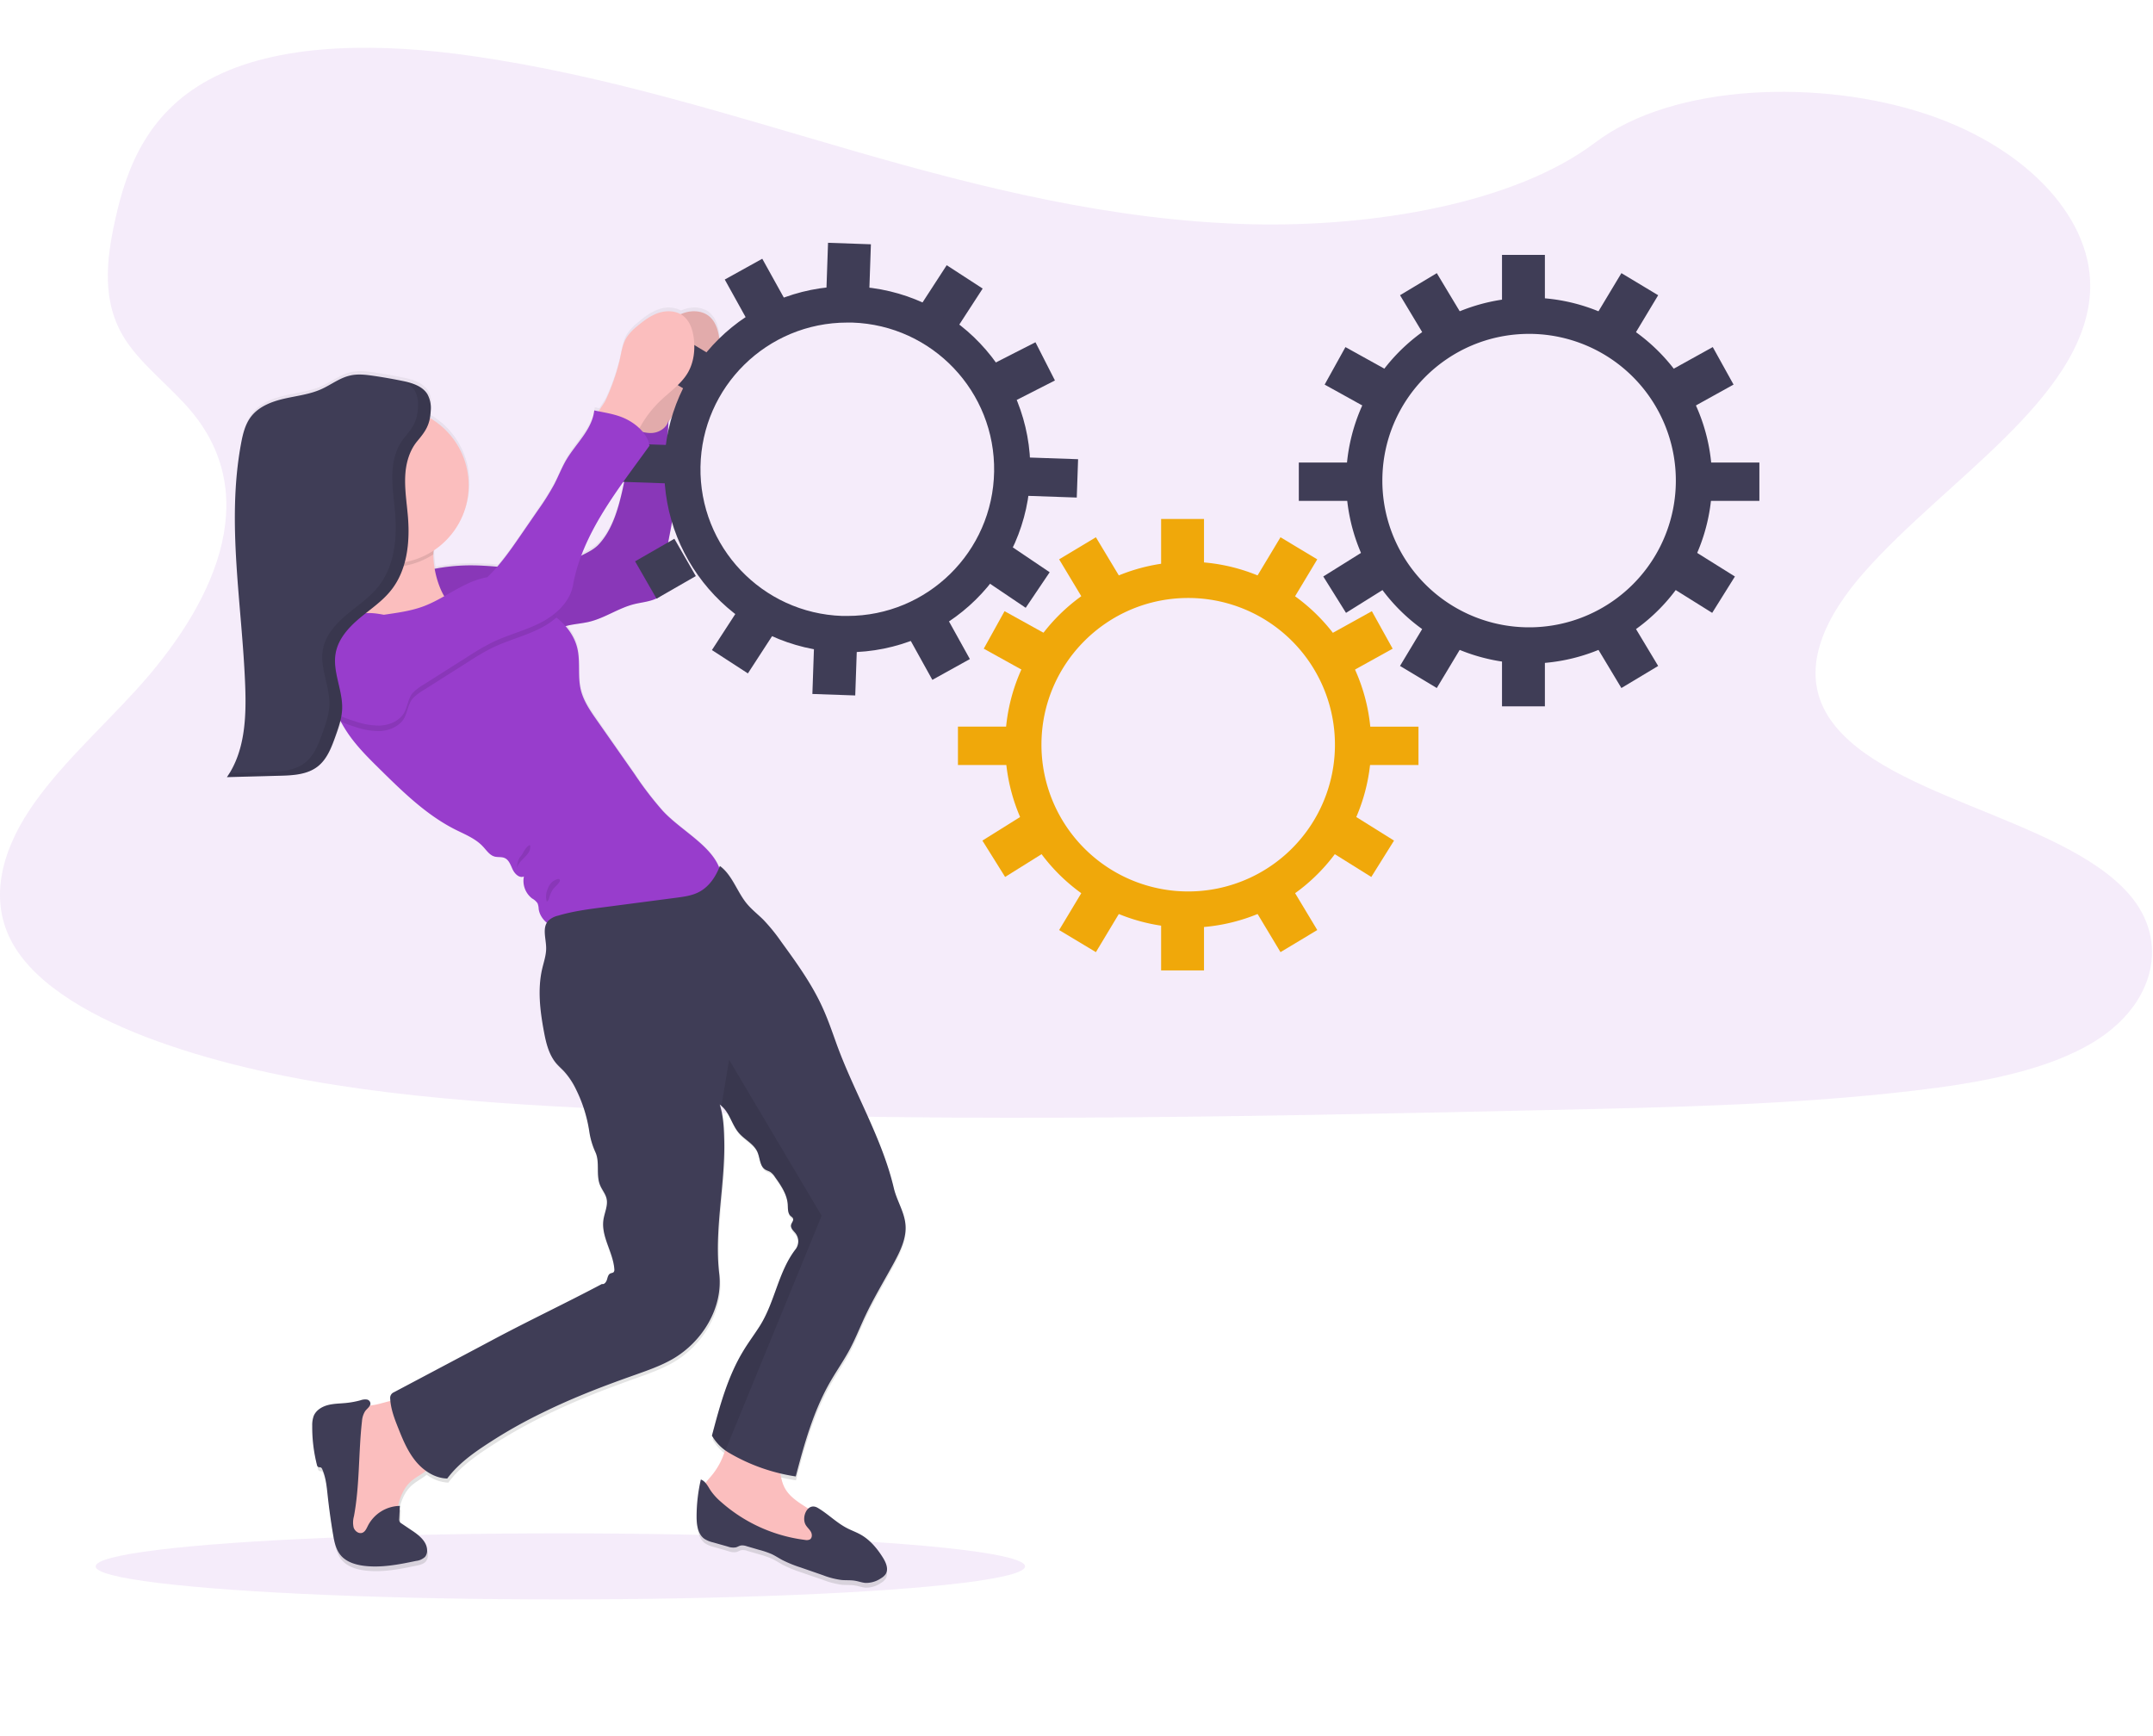 <svg xmlns="http://www.w3.org/2000/svg" viewBox="0 0 403 325"><defs><linearGradient x1="49.991%" y1="100.006%" x2="49.991%" y2="-.012%" id="a"><stop stop-color="gray" stop-opacity=".25" offset="0%"/><stop stop-color="gray" stop-opacity=".12" offset="54%"/><stop stop-color="gray" stop-opacity=".1" offset="100%"/></linearGradient></defs><g transform="translate(0 8)" fill-rule="nonzero" fill="none"><path d="M234.04 33.976c-25.825-.667-50.42-6.86-73.905-13.634-23.486-6.776-46.748-14.297-71.954-17.888C71.97.144 53.427-.183 40.368 6.277c-12.573 6.208-16.635 16.926-18.817 26.9-1.644 7.49-2.61 15.37 1.89 22.381 3.13 4.868 8.675 8.958 12.514 13.622 13.355 16.224 3.914 36.227-10.554 52.067-6.783 7.43-14.664 14.516-19.903 22.429-5.239 7.912-7.66 16.97-3.076 25.041 4.54 7.98 15.366 14.002 27.093 18.227 23.817 8.583 51.871 11.037 79.247 12.43 60.582 3.08 121.483 1.743 182.224.398 22.48-.494 45.056-.993 67.17-3.59 12.28-1.433 24.957-3.711 33.875-9.206 11.316-6.975 14.121-18.785 6.536-27.531-12.72-14.672-47.881-18.319-56.783-34.064-4.892-8.666.132-18.319 7.246-26.359 15.258-17.24 40.83-32.367 42.175-52.078.926-13.535-11.368-27.093-30.376-33.497-19.923-6.712-47.554-5.87-62.246 5.243-15.142 11.455-41.74 15.86-64.544 15.286z" fill="#983DCC" opacity=".1"/><ellipse fill="#983DCC" opacity=".1" cx="104.888" cy="285.228" rx="86.984" ry="6.185"/><path d="M155.279 251.556c1.197-2.15 2.63-4.178 3.786-6.356 1.058-1.995 1.884-4.11 2.837-6.161 1.632-3.511 3.643-6.831 5.475-10.247 1.197-2.238 2.354-4.676 2.122-7.206-.219-2.394-1.624-4.469-2.166-6.783-2.21-9.5-7.53-18.223-10.773-27.412-.83-2.33-1.636-4.676-2.674-6.927-1.995-4.329-4.788-8.22-7.581-12.078a34.107 34.107 0 00-3.352-4.165c-1.001-1.002-2.126-1.884-3.036-2.969-1.876-2.234-2.753-5.45-5.1-7.182-.04.104-.083.203-.127.307-1.68-4.29-7.314-7.118-10.582-10.673a62.82 62.82 0 01-5.239-6.883l-7.114-10.283c-1.225-1.771-2.474-3.59-2.969-5.702-.606-2.545-.044-5.259-.642-7.804a9.844 9.844 0 00-2.175-4.134c.068-.02.14-.048.212-.064 1.356-.363 2.793-.427 4.137-.75 2.933-.698 5.483-2.574 8.403-3.324 1.493-.399 3.085-.479 4.437-1.197a3.687 3.687 0 001.716-3.918c-.946-5.008 1.696-10.083 1.249-15.162-.12-1.405-.479-2.774-.71-4.166-.539-3.232-.44-6.544-.248-9.824a20.749 20.749 0 013.252-4.042c1.796-1.731 3.939-3.192 5.187-5.358 1.09-1.92 1.353-4.238 1.078-6.432-.196-1.597-.738-3.276-1.995-4.246-1.257-.97-3.06-1.041-4.58-.535a6.904 6.904 0 00-.623.24 5.231 5.231 0 00-4.126-.24c-1.516.503-2.817 1.505-4.038 2.546a9.23 9.23 0 00-1.883 1.995c-.77 1.197-.994 2.673-1.285 4.082a39.9 39.9 0 01-2.694 7.896c-.215.447-.798 1.25-1.268 2.015l-.854-.175c-.371 3.555-3.348 6.165-5.16 9.237-.881 1.492-1.5 3.124-2.294 4.668A45.252 45.252 0 01100.854 87a588.327 588.327 0 01-3.236 4.744 67.433 67.433 0 01-4.39 5.938c-1.464-.12-2.928-.228-4.388-.252-2.452-.035-4.9.183-7.306.65a20.35 20.35 0 01-.26-2.557v-.155c0-.208.024-.455.052-.723a14.763 14.763 0 00-.706-24.978c.08-.448.13-.901.152-1.356v-.798c0-.136 0-.272-.028-.4a5.275 5.275 0 00-.136-.797 7.915 7.915 0 00-.112-.4 3.77 3.77 0 00-.33-.718.343.343 0 00-.029-.04c-.052-.083-.104-.167-.163-.247-.06-.08-.052-.064-.076-.096a1.907 1.907 0 00-.136-.167l-.1-.104c-.044-.048-.087-.096-.135-.14l-.112-.1-.14-.123-.127-.096-.144-.108-.14-.091-.143-.092c-.048-.032-.1-.06-.152-.088l-.148-.084-.16-.08-.147-.071-.175-.076-.144-.064-.192-.072-.135-.052-.208-.072-.123-.04-.228-.071-.108-.032-.247-.068-.096-.028-.26-.064-.075-.02-.287-.064h-.048l-.423-.091a95.058 95.058 0 00-5.275-.93c-1.448-.215-2.933-.399-4.361-.076-1.971.44-3.615 1.772-5.459 2.598-2.178.981-4.596 1.24-6.918 1.78-2.323.538-4.713 1.46-6.17 3.363-1.108 1.452-1.551 3.3-1.882 5.1-2.762 15.018.215 30.424.778 45.69.22 5.941-.048 12.293-3.416 17.157l9.808-.259c.47 0 .945-.028 1.424-.056.48-.028.958-.064 1.429-.12a9.449 9.449 0 003.555-1.065c.51-.29.977-.654 1.384-1.077 1.333-1.373 2.043-3.292 2.694-5.128.22-.618.439-1.244.634-1.875.08-.263.156-.527.224-.798l.032-.128.111.052c.4.75.85 1.485 1.329 2.195 1.712 2.522 3.882 4.676 6.037 6.819 4.281 4.25 8.659 8.575 14.025 11.304 1.812.914 3.77 1.684 5.151 3.192.679.73 1.265 1.668 2.227 1.92.598.155 1.257 0 1.827.255.838.35 1.146 1.36 1.533 2.19.387.83 1.26 1.676 2.09 1.297a4.194 4.194 0 001.565 4.162c.401.223.748.534 1.013.91.128.342.198.703.207 1.069a4.226 4.226 0 001.513 2.59c-.778 1.288-.156 3.135-.136 4.743 0 1.35-.443 2.65-.746 3.963-.882 3.85-.4 7.88.32 11.762.398 2.143.905 4.362 2.301 6.026.455.538.998 1.005 1.477 1.528a14.205 14.205 0 012.254 3.435 26.933 26.933 0 012.446 7.837 14.269 14.269 0 001.157 3.95c.874 1.907.076 4.253.858 6.2.355.874 1.01 1.62 1.221 2.534.3 1.329-.399 2.658-.586 4.01-.455 3.168 1.831 6.11 2.038 9.301a.734.734 0 01-.111.539c-.156.175-.423.171-.635.271-.399.192-.506.73-.634 1.177-.128.447-.487.954-.93.818-6.556 3.508-13.343 6.748-19.898 10.255l-2.993 1.596-16.004 8.55a1.157 1.157 0 00-.643 1.046c0 .192.024.4.04.579-1.121.279-2.198.614-2.964.754-.316.06-.63.12-.942.187.076-.121.125-.257.144-.399a.798.798 0 00-.707-.798 2.558 2.558 0 00-1.153.152c-.915.25-1.85.422-2.793.515-1.121.107-2.262.103-3.348.399-1.085.295-2.154.953-2.593 1.995a4.84 4.84 0 00-.287 1.883 28.828 28.828 0 00.87 7.318c.019.192.126.365.29.467.14.056.308 0 .448.064.122.074.215.19.259.327.67 1.524.826 3.224 1.005 4.884.266 2.46.603 4.914 1.01 7.361.24 1.429.535 2.921 1.464 4.022 1.022 1.197 2.638 1.728 4.198 1.94 3.292.442 6.615-.224 9.863-.906.607-.128 1.257-.284 1.664-.754a1.88 1.88 0 00.4-1.33c-.077-1.639-1.569-2.792-2.925-3.714l-1.852-1.28a.798.798 0 01-.399-.902l.12-2.422h-.36c.4-1.708 1.042-3.348 2.299-4.521.866-.798 1.995-1.357 2.9-2.083a7.182 7.182 0 004.035 1.48c2.394-3.224 5.765-5.418 9.137-7.58a89.378 89.378 0 018.48-4.733 126.672 126.672 0 017.181-3.276c3.432-1.444 6.927-2.733 10.426-3.99 2.335-.838 4.689-1.664 6.84-2.9 5.586-3.229 9.532-9.673 8.778-16.125-.95-8.14 1.08-16.623.945-24.818-.04-2.394-.127-4.788-.854-7.083.17.12.328.253.475.4 1.453 1.356 1.804 3.51 3.192 5.059 1.082 1.217 2.726 1.995 3.38 3.48.499 1.136.427 2.672 1.468 3.327.296.187.647.267.942.45.353.252.65.574.874.946 1.105 1.576 2.25 3.264 2.37 5.187.052.763-.02 1.644.539 2.16.16.147.363.254.446.454.176.399-.287.822-.367 1.265-.115.614.491 1.081.866 1.596a2.51 2.51 0 010 2.957c-3.272 4.249-3.862 9.975-6.723 14.52-.99 1.568-2.09 3.052-3.049 4.64-2.944 4.876-4.433 10.478-5.877 15.996a8.838 8.838 0 002.454 2.738 13.566 13.566 0 01-2.733 5.047c-.322.359-.623.736-.902 1.13a2.195 2.195 0 00-.89-.671 31.614 31.614 0 00-.798 6.983c0 1.548.212 3.315 1.468 4.21a5.207 5.207 0 001.632.673l2.738.798a2.86 2.86 0 001.512.148c.323-.092.61-.291.942-.355.36-.037.723.01 1.06.14l2.367.69c.8.213 1.582.49 2.338.826.675.323 1.297.742 1.96 1.101a23.673 23.673 0 003.419 1.405l4.078 1.404a14.84 14.84 0 003.535.918c.838.072 1.688 0 2.514.144.63.107 1.24.335 1.875.4a4.932 4.932 0 002.953-.88c.338-.19.63-.453.854-.77.598-.933.083-2.166-.5-3.108-1.08-1.747-2.433-3.383-4.217-4.389-.722-.399-1.504-.694-2.25-1.061-2.123-1.038-3.723-2.77-5.73-3.954a1.36 1.36 0 00-1.72.115c-1.667-1.08-3.47-2.138-4.389-3.898a8.778 8.778 0 01-.798-2.693c.938.223 1.884.399 2.837.554 1.552-6.017 3.248-12.142 6.285-17.568zM116.946 81.382c-.08.451-.168.898-.264 1.345-.798 3.747-1.939 7.944-4.548 10.733a9.975 9.975 0 01-2.945 1.943l-.291.144c1.88-5.02 4.872-9.672 8.048-14.165z" fill="url(#a)"/><path d="M120.808 59.157c.295-1.392.519-2.853 1.289-4.054a9.261 9.261 0 011.887-1.995c1.221-1.033 2.526-2.027 4.046-2.53 1.52-.502 3.308-.434 4.585.531 1.277.966 1.815 2.63 2.015 4.218.271 2.182 0 4.48-1.081 6.384-1.237 2.159-3.384 3.591-5.188 5.323a20.597 20.597 0 00-3.38 4.213 12.006 12.006 0 01-1.54 2.25 2.925 2.925 0 01-2.445.978c-.77-.123-1.397-.658-1.995-1.169-.738-.646-2.726-1.8-2.793-2.825-.048-.83 1.504-2.713 1.883-3.491a39.31 39.31 0 002.717-7.833z" fill="#FBBEBE"/><path d="M120.808 59.157c.295-1.392.519-2.853 1.289-4.054a9.261 9.261 0 011.887-1.995c1.221-1.033 2.526-2.027 4.046-2.53 1.52-.502 3.308-.434 4.585.531 1.277.966 1.815 2.63 2.015 4.218.271 2.182 0 4.48-1.081 6.384-1.237 2.159-3.384 3.591-5.188 5.323a20.597 20.597 0 00-3.38 4.213 12.006 12.006 0 01-1.54 2.25 2.925 2.925 0 01-2.445.978c-.77-.123-1.397-.658-1.995-1.169-.738-.646-2.726-1.8-2.793-2.825-.048-.83 1.504-2.713 1.883-3.491a39.31 39.31 0 002.717-7.833z" fill="#000" opacity=".1"/><path d="M78.912 99.038a35.795 35.795 0 019.804-1.197c5.518.08 11.2 1.417 16.455-.275a28.545 28.545 0 003.946-1.712c1.058-.526 2.135-1.069 2.945-1.93 2.613-2.77 3.739-6.94 4.557-10.662.818-3.723 1.03-7.546 1.24-11.348 1.361.634 2.794 1.26 4.302 1.133 1.508-.128 3.012-1.277 3.004-2.793-.223 3.523-.399 7.09.196 10.57.231 1.38.59 2.74.714 4.137.447 5.044-2.198 10.083-1.253 15.059a3.65 3.65 0 01-1.715 3.89c-1.357.73-2.953.822-4.445 1.197-2.925.746-5.479 2.606-8.416 3.3-1.368.323-2.793.4-4.141.746-1.94.511-3.7 1.62-5.674 1.971-1.48.264-3.005.084-4.501.212-1.3.108-2.578.45-3.882.483-3.192.08-6.213-1.728-8.336-4.126-2.122-2.398-3.467-5.75-4.8-8.655z" fill="#983DCC"/><path d="M78.912 99.038a35.795 35.795 0 019.804-1.197c5.518.08 11.2 1.417 16.455-.275a28.545 28.545 0 003.946-1.712c1.058-.526 2.135-1.069 2.945-1.93 2.613-2.77 3.739-6.94 4.557-10.662.818-3.723 1.03-7.546 1.24-11.348 1.361.634 2.794 1.26 4.302 1.133 1.508-.128 3.012-1.277 3.004-2.793-.223 3.523-.399 7.09.196 10.57.231 1.38.59 2.74.714 4.137.447 5.044-2.198 10.083-1.253 15.059a3.65 3.65 0 01-1.715 3.89c-1.357.73-2.953.822-4.445 1.197-2.925.746-5.479 2.606-8.416 3.3-1.368.323-2.793.4-4.141.746-1.94.511-3.7 1.62-5.674 1.971-1.48.264-3.005.084-4.501.212-1.3.108-2.578.45-3.882.483-3.192.08-6.213-1.728-8.336-4.126-2.122-2.398-3.467-5.75-4.8-8.655z" fill="#000" opacity=".1"/><path d="M222.408 103.942a27.468 27.468 0 11-27.468 27.464c.002-15.168 12.3-27.464 27.468-27.464m0-6.783a34.251 34.251 0 1034.251 34.247c-.022-18.906-15.344-34.227-34.25-34.247z" fill="#F0A80A"/><path fill="#F0A80A" d="M217.337 89.147h8.028v8.451h-8.028zM239.684 92.575l6.881 4.135-4.352 7.244-6.882-4.135zM256.786 106.414l3.892 7.021-7.392 4.097-3.892-7.021zM260.935 149.36l-4.255 6.808-7.167-4.478 4.255-6.808zM195.425 110.508l-3.893 7.022-7.391-4.097 3.892-7.022zM191.052 144.878l4.254 6.809-7.167 4.478-4.254-6.808zM209.483 99.818l-6.881 4.135-4.353-7.244 6.881-4.135zM217.337 165.214h8.028v8.451h-8.028zM235.333 162.995l6.881-4.135 4.353 7.244-6.882 4.135zM205.132 170.24l-6.882-4.135 4.353-7.244 6.881 4.135zM179.307 128.026h9.72v7.182h-9.72zM265.51 135.21h-9.72v-7.183h9.72z"/><path d="M286.218 54.5a27.468 27.468 0 11-27.468 27.465c.002-15.169 12.3-27.464 27.468-27.464m0-6.783a34.251 34.251 0 1034.25 34.247c-.021-18.907-15.344-34.227-34.25-34.247z" fill="#3F3D56"/><path fill="#3F3D56" d="M281.146 39.71h8.028v8.451h-8.028zM303.496 43.131l6.882 4.135-4.353 7.244-6.881-4.135zM320.597 56.971l3.892 7.022-7.391 4.097-3.892-7.022zM324.743 99.92l-4.254 6.808-7.167-4.479 4.254-6.808zM259.232 61.072l-3.893 7.021-7.391-4.097 3.892-7.021zM254.86 95.44l4.255 6.808-7.167 4.479-4.255-6.808zM273.293 50.376l-6.882 4.134-4.352-7.244 6.881-4.134zM281.146 115.773h8.028v8.451h-8.028zM299.142 113.555l6.882-4.134 4.352 7.244-6.881 4.134zM268.939 120.797l-6.882-4.135 4.353-7.244 6.881 4.135zM243.113 78.585h9.72v7.182h-9.72zM329.323 85.767h-9.72v-7.182h9.72zM158.582 52.386h.97c14.978.511 26.782 12.934 26.528 27.919-.255 14.985-12.475 27-27.462 27h-.973c-14.98-.51-26.784-12.934-26.528-27.92.256-14.986 12.478-27 27.465-26.999m0-6.783c-18.689-.002-33.93 14.978-34.25 33.664-.32 18.687 14.399 34.18 33.077 34.818.4 0 .798.02 1.197.02 18.689 0 33.928-14.98 34.247-33.666.319-18.686-14.4-34.178-33.077-34.816-.4 0-.798-.02-1.197-.02h.003z"/><path fill="#3F3D56" d="M154.993 37.45l8.023.28-.293 8.446-8.023-.28zM177.205 41.647l6.734 4.371-4.602 7.088-6.734-4.37zM193.818 56.07l3.646 7.153-7.53 3.838-3.645-7.152zM196.479 99.124l-4.488 6.656-7.007-4.724 4.488-6.657zM132.35 58.029l-4.133 6.882-7.245-4.351 4.134-6.883zM126.229 92.856l4.014 6.985-7.353 4.225-4.014-6.984zM146.782 47.827l-7.021 3.894-4.099-7.391 7.021-3.893zM152.355 113.464l8.023.28-.293 8.445-8.023-.279zM170.421 111.878l7.02-3.893 4.1 7.39-7.021 3.894zM139.992 118.06l-6.734-4.37 4.602-7.09 6.733 4.372zM115.639 74.982l9.714.337-.25 7.178-9.714-.337zM201.549 85.142l-9.714-.338.249-7.177 9.714.337z"/><path d="M70.134 254.991c-.989.121-1.947.42-2.829.882-1.197.73-1.935 2.02-2.462 3.32-1.32 3.264-1.596 6.847-1.652 10.374-.048 2.841.048 5.75 1.066 8.4.279.838.763 1.594 1.408 2.198a5.012 5.012 0 001.927.934c1.517.399 3.276.399 4.517-.559 1.38-1.081 1.728-2.985 2.02-4.712.398-2.33.953-4.788 2.684-6.412 1.285-1.197 3.125-1.796 4.058-3.28 1.114-1.764.527-4.066-.183-6.03-.619-1.7-1.524-5.15-3.304-6.02-1.78-.87-5.399.57-7.25.905zM135.76 263.35a13.347 13.347 0 01-2.794 5.152c-.798.91-1.776 2.015-1.357 3.144.17.382.424.722.743.994 5.85 5.725 14.033 8.51 22.153 9.524.13.035.268.035.399 0 .239-.108.295-.399.327-.666.13-.847.13-1.708 0-2.554-.4-1.995-2.135-3.38-3.835-4.473-1.7-1.093-3.559-2.155-4.508-3.938-1.198-2.219-.683-5.107-2.091-7.182-1.141-1.688-3.26-2.394-5.271-2.726-.698-.107-2.183-.873-2.793-.518-.623.359-.762 2.55-.974 3.244z" fill="#FBBEBE"/><path d="M69.336 254.784a.798.798 0 00-.706-.798c-.39-.04-.786.01-1.153.148-.915.248-1.85.419-2.794.51-1.12.108-2.266.104-3.355.4-1.09.295-2.155.945-2.598 1.994a4.944 4.944 0 00-.287 1.872c-.023 2.449.27 4.89.87 7.266a.63.63 0 00.295.467c.14.055.307 0 .447.063a.59.59 0 01.26.324c.674 1.516.83 3.192 1.009 4.852.266 2.444.602 4.88 1.01 7.31.239 1.416.534 2.904 1.468 3.99 1.021 1.196 2.641 1.711 4.201 1.923 3.296.439 6.624-.224 9.88-.902a2.88 2.88 0 001.664-.746 1.86 1.86 0 00.399-1.32c-.076-1.629-1.572-2.794-2.93-3.688l-1.866-1.257a.97.97 0 01-.328-.295 1.053 1.053 0 01-.091-.598l.12-2.395a6.855 6.855 0 00-5.986 3.715c-.26.515-.503 1.117-1.041 1.317-.667.251-1.409-.311-1.632-.986a4.293 4.293 0 01.06-2.106c1.093-5.858.838-11.879 1.504-17.8a4.054 4.054 0 01.594-1.876c.324-.446.926-.837.986-1.384zM150.83 277.496c.275.454.702.798.957 1.268.256.471.252 1.158-.207 1.425-.271.12-.573.15-.862.088a29.168 29.168 0 01-15.773-7.135 11.057 11.057 0 01-1.931-2.118c-.515-.798-.95-1.736-1.828-2.063a31.19 31.19 0 00-.798 6.935c0 1.536.212 3.291 1.469 4.181a5.255 5.255 0 001.636.667l2.74.774a2.917 2.917 0 001.517.147c.323-.088.61-.291.942-.35a2.33 2.33 0 011.065.135l2.366.69c.8.204 1.584.47 2.343.798.674.32 1.3.738 1.959 1.093 1.104.554 2.25 1.02 3.427 1.393l4.166 1.444c1.138.45 2.329.756 3.543.91.838.072 1.688 0 2.518.144.63.107 1.24.335 1.88.399a4.968 4.968 0 002.952-.874 2.67 2.67 0 00.858-.762c.598-.93.083-2.155-.503-3.093-1.081-1.731-2.434-3.355-4.222-4.345-.726-.399-1.508-.694-2.254-1.057-2.123-1.03-3.73-2.75-5.738-3.926-1.895-1.102-3.116 1.767-2.222 3.232z" fill="#3F3D56"/><path d="M92.323 109.788a17.257 17.257 0 01-7.366 2.865 29.71 29.71 0 01-4.17.223c-5.81-.007-11.61-.491-17.34-1.448 2.282-2.514 4.588-5.187 5.45-8.483.427-1.739.515-3.543.26-5.315a39.781 39.781 0 00-1.62-6.692c2.444.132 4.895.069 7.33-.187 1.388-.14 4.787-1.405 5.984-.447 1.122.89.276 4.038.256 5.49v.156a17.668 17.668 0 001.4 6.408c1.756 3.926 5.51 7.15 9.816 7.43z" fill="#FBBEBE"/><path d="M81.123 95.774a14.636 14.636 0 01-11.97 1.836 39.781 39.781 0 00-1.62-6.691c2.444.13 4.895.068 7.33-.188 1.388-.14 4.787-1.405 5.984-.447 1.142.89.296 4.038.276 5.49z" fill="#000" opacity=".1"/><circle fill="#FBBEBE" cx="73.127" cy="82.871" r="14.604"/><path d="M135.089 156.767a6.784 6.784 0 01-3.292 5.862 13.008 13.008 0 01-3.591 1.256c-6.68 1.597-13.523 2.91-20.382 2.518-1.484-.084-2.992-.26-4.325-.91-1.333-.65-2.47-1.867-2.67-3.335a3.16 3.16 0 00-.21-1.062 2.993 2.993 0 00-1.014-.901 4.154 4.154 0 01-1.54-4.122c-.834.37-1.704-.467-2.095-1.293-.391-.826-.698-1.823-1.536-2.17-.57-.244-1.23-.1-1.832-.256-.961-.247-1.548-1.197-2.226-1.907-1.385-1.48-3.348-2.247-5.16-3.156-5.374-2.71-9.755-7.003-14.045-11.224-2.158-2.127-4.333-4.27-6.045-6.784a26.456 26.456 0 01-1.328-2.178 61.256 61.256 0 01-3.368-7.705c-.543-1.413-1.093-2.905-.87-4.39.02-.135.048-.27.08-.398a8.4 8.4 0 011.325-2.678c1.484-2.182 3.431-4.25 5.985-4.92 2.554-.67 5.103.14 7.697.69.861.193 1.734.326 2.613.4 2.75.195 5.47-.543 8.128-1.277l2.897-.798c1.452-.399 2.179-2.155 3.647-2.462a5.12 5.12 0 011.967.1c2.98.567 5.985 1.297 8.607 2.813a14.18 14.18 0 011.671 1.137c1.868 1.476 3.344 3.444 3.887 5.742.598 2.526.036 5.223.642 7.749.495 2.086 1.748 3.906 2.977 5.666l7.13 10.182a63.271 63.271 0 005.247 6.84c3.823 4.161 10.933 7.31 11.029 12.971z" fill="#983DCC"/><path d="M116.048 59.157c.295-1.392.515-2.853 1.285-4.054a9.261 9.261 0 011.887-1.995c1.225-1.033 2.526-2.027 4.046-2.53 1.52-.502 3.308-.434 4.585.531 1.277.966 1.815 2.63 2.015 4.218.271 2.182 0 4.48-1.082 6.384-1.236 2.159-3.383 3.591-5.187 5.323a20.749 20.749 0 00-3.38 4.213 12.006 12.006 0 01-1.54 2.25 2.925 2.925 0 01-2.445.978c-.767-.123-1.397-.658-1.995-1.169-.739-.646-2.73-1.8-2.794-2.825-.047-.83 1.505-2.713 1.884-3.491a39.578 39.578 0 002.721-7.833z" fill="#FBBEBE"/><path d="M167.373 228.322c-1.836 3.387-3.847 6.687-5.483 10.174-.953 2.04-1.78 4.138-2.84 6.121-1.158 2.163-2.582 4.174-3.791 6.312-3.045 5.391-4.74 11.472-6.309 17.461a34.782 34.782 0 01-12.433-4.389 8.874 8.874 0 01-3.256-3.248c1.449-5.478 2.937-11.048 5.886-15.888.961-1.596 2.063-3.053 3.052-4.609 2.869-4.509 3.46-10.199 6.735-14.42a2.478 2.478 0 000-2.937c-.379-.49-.981-.958-.87-1.564.084-.443.547-.842.368-1.257-.084-.2-.288-.307-.447-.45-.559-.516-.487-1.393-.535-2.148-.124-1.91-1.269-3.59-2.394-5.15a3.192 3.192 0 00-.874-.942c-.295-.18-.646-.26-.941-.443-1.046-.655-.97-2.179-1.473-3.308-.654-1.488-2.302-2.247-3.383-3.456-1.377-1.536-1.728-3.678-3.192-5.023a3.99 3.99 0 00-.475-.399c.726 2.254.798 4.66.85 7.034.14 8.136-1.896 16.56-.942 24.643.75 6.412-3.192 12.813-8.798 16.017-2.155 1.229-4.509 2.05-6.847 2.884-3.508 1.241-7.003 2.522-10.442 3.959a119.322 119.322 0 00-7.183 3.252 90.747 90.747 0 00-8.494 4.7c-3.376 2.147-6.752 4.33-9.15 7.533-2.318-.064-4.44-1.456-5.91-3.252-1.467-1.795-2.393-3.99-3.235-6.129-.746-1.855-1.48-3.77-1.536-5.77.02-.438.29-.825.694-.997l16.028-8.495 2.997-1.596c6.564-3.483 13.363-6.703 19.926-10.182.443.131.798-.372.93-.798.132-.427.224-.978.639-1.17.207-.1.478-.095.634-.27a.758.758 0 00.112-.532c-.212-3.192-2.502-6.092-2.043-9.24.195-1.341.886-2.662.586-3.99-.211-.914-.866-1.653-1.22-2.518-.799-1.936 0-4.266-.863-6.161a14.245 14.245 0 01-1.157-3.926 26.666 26.666 0 00-2.45-7.781 14.185 14.185 0 00-2.254-3.412c-.483-.518-1.025-.981-1.484-1.52-1.393-1.652-1.908-3.854-2.303-5.985-.718-3.858-1.197-7.86-.319-11.683.303-1.305.766-2.598.746-3.934-.02-1.768-.798-3.83.431-5.108a3.966 3.966 0 011.796-.921c2.825-.842 5.765-1.225 8.69-1.596l13.387-1.752c1.532-.204 3.1-.399 4.453-1.161 1.815-1.002 3.02-2.857 3.759-4.788 2.35 1.715 3.228 4.912 5.103 7.126.914 1.081 2.043 1.955 3.044 2.949a34.163 34.163 0 013.356 4.137c2.793 3.835 5.586 7.697 7.581 11.999 1.042 2.234 1.848 4.564 2.678 6.883 3.268 9.125 8.594 17.787 10.805 27.22.542 2.306 1.951 4.39 2.17 6.747.248 2.502-.91 4.92-2.11 7.147z" fill="#3F3D56"/><path d="M97.267 152.534a4.11 4.11 0 00-.495 1.975c.3-1.477 2.33-2.295 2.462-3.755.06-.674-.064-.642-.479-.287-.63.546-.906 1.488-1.488 2.067zM103.455 157.019c-.429.362-.749.835-.925 1.368-.346.75-.412 1.6-.188 2.394.3-.14.4-.507.49-.826.148-.497.361-.972.635-1.412.24-.4 1.345-1.29 1.34-1.708-.011-.642-1.056-.044-1.352.184zM104.17 107.59a15.059 15.059 0 01-3.08 2.05c-2.894 1.464-6.098 2.239-9.01 3.659a44.61 44.61 0 00-4.182 2.438l-8.659 5.486a9.285 9.285 0 00-1.907 1.449c-1.041 1.109-1.037 3.06-1.995 4.25-.958 1.188-2.61 1.859-4.202 1.939-1.594.009-3.178-.261-4.68-.799a24.3 24.3 0 01-2.673-.973 12.597 12.597 0 01-2.57-1.469c-1.544-1.165-2.793-2.86-3.024-4.788a9.457 9.457 0 01.514-3.902c.24-.813.548-1.605.922-2.366a9.52 9.52 0 01.734-1.245c1.995-2.817 5.495-4.138 8.882-4.788 1.78-.347 3.591-.559 5.39-.862.862.192 1.735.325 2.614.399 2.75.196 5.47-.543 8.128-1.277l2.897-.798c1.452-.399 2.179-2.155 3.647-2.462a5.12 5.12 0 011.967.1c2.98.567 5.985 1.297 8.607 2.813a14.18 14.18 0 011.68 1.145z" fill="#000" opacity=".1"/><path d="M111.232 68.83c-.371 3.53-3.352 6.124-5.187 9.177-.882 1.48-1.5 3.104-2.294 4.636a45.958 45.958 0 01-3.033 4.828l-3.244 4.708c-1.907 2.77-3.834 5.563-6.272 7.88-4.25.723-7.813 3.88-11.843 5.411-3.224 1.225-6.74 1.393-10.123 2.051-3.383.659-6.89 1.995-8.878 4.788a12.533 12.533 0 00-1.66 3.592 9.305 9.305 0 00-.51 3.898c.243 1.923 1.476 3.615 3.02 4.788s3.392 1.867 5.243 2.442a13.75 13.75 0 004.68.798c1.597-.08 3.217-.694 4.206-1.94.99-1.244.942-3.14 1.995-4.249a9.313 9.313 0 011.911-1.448l8.659-5.486a44.61 44.61 0 014.178-2.422c2.912-1.425 6.116-2.195 9.01-3.66 2.892-1.464 5.585-3.882 6.164-7.074 1.763-9.807 8.55-18.075 14.364-26.175-.191-.04-.131-.475-.203-.658-.742-1.923-2.394-3.372-4.254-4.286-1.86-.913-3.934-1.169-5.929-1.6z" fill="#983DCC"/><path d="M80.62 68.901a5.41 5.41 0 00-.603-3.08c-.961-1.596-2.976-2.159-4.788-2.534a93.731 93.731 0 00-5.283-.926c-1.452-.211-2.94-.399-4.369-.071-1.995.435-3.619 1.755-5.466 2.577-2.183.974-4.6 1.23-6.931 1.768-2.33.538-4.716 1.452-6.177 3.344-1.109 1.436-1.552 3.271-1.883 5.059-2.765 14.919.212 30.221.778 45.383.22 5.902-.048 12.21-3.42 17.058l9.82-.26c2.514-.063 5.215-.195 7.182-1.747 1.74-1.365 2.562-3.563 3.308-5.646.587-1.64 1.177-3.312 1.253-5.051.156-3.564-1.867-7.063-1.197-10.57.49-2.618 2.394-4.732 4.433-6.452 2.039-1.72 4.305-3.192 5.953-5.3 2.945-3.722 3.508-8.81 3.14-13.537-.219-2.814-.722-5.627-.478-8.44.183-2.102.85-4.273 2.226-5.913 1.548-1.86 2.366-3.024 2.502-5.662z" fill="#3F3D56"/><path d="M80.017 65.82c-.945-1.571-2.908-2.138-4.708-2.513a4.64 4.64 0 012.33 1.836c.503.944.713 2.016.603 3.08-.136 2.633-.954 3.798-2.518 5.662-1.376 1.64-2.043 3.806-2.226 5.913-.244 2.813.259 5.626.478 8.44.368 4.727-.195 9.815-3.136 13.538-1.652 2.09-3.918 3.59-5.953 5.298-2.035 1.708-3.946 3.835-4.437 6.452-.658 3.508 1.365 7.007 1.197 10.57-.076 1.74-.67 3.412-1.257 5.052-.742 2.083-1.568 4.277-3.308 5.642-1.995 1.552-4.68 1.687-7.182 1.751l-6.955.184c-.155.255-.315.51-.486.754l9.82-.26c2.513-.063 5.214-.195 7.181-1.747 1.74-1.365 2.562-3.563 3.308-5.646.587-1.64 1.177-3.312 1.253-5.051.156-3.564-1.867-7.063-1.197-10.57.49-2.618 2.394-4.732 4.433-6.452 2.039-1.72 4.305-3.192 5.953-5.3 2.945-3.722 3.508-8.81 3.14-13.537-.219-2.814-.722-5.627-.478-8.44.183-2.102.85-4.273 2.226-5.913 1.564-1.86 2.394-3.024 2.518-5.662a5.41 5.41 0 00-.599-3.08zM153.794 219.587l-18.023 43.951a8.874 8.874 0 01-2.51-2.765c1.449-5.478 2.937-11.049 5.886-15.889.961-1.596 2.063-3.052 3.052-4.608 2.869-4.509 3.46-10.199 6.735-14.42a2.478 2.478 0 000-2.937c-.379-.49-.981-.958-.87-1.564.084-.443.547-.842.368-1.257-.084-.2-.288-.307-.447-.45-.559-.516-.487-1.393-.535-2.148-.124-1.91-1.269-3.59-2.394-5.15a3.192 3.192 0 00-.874-.942c-.295-.18-.646-.26-.941-.443-1.046-.655-.97-2.179-1.473-3.308-.654-1.488-2.302-2.247-3.383-3.456-1.377-1.536-1.728-3.678-3.192-5.023l-.124-.311 1.404-8.48 17.321 29.2z" fill="#000" opacity=".1"/></g></svg>